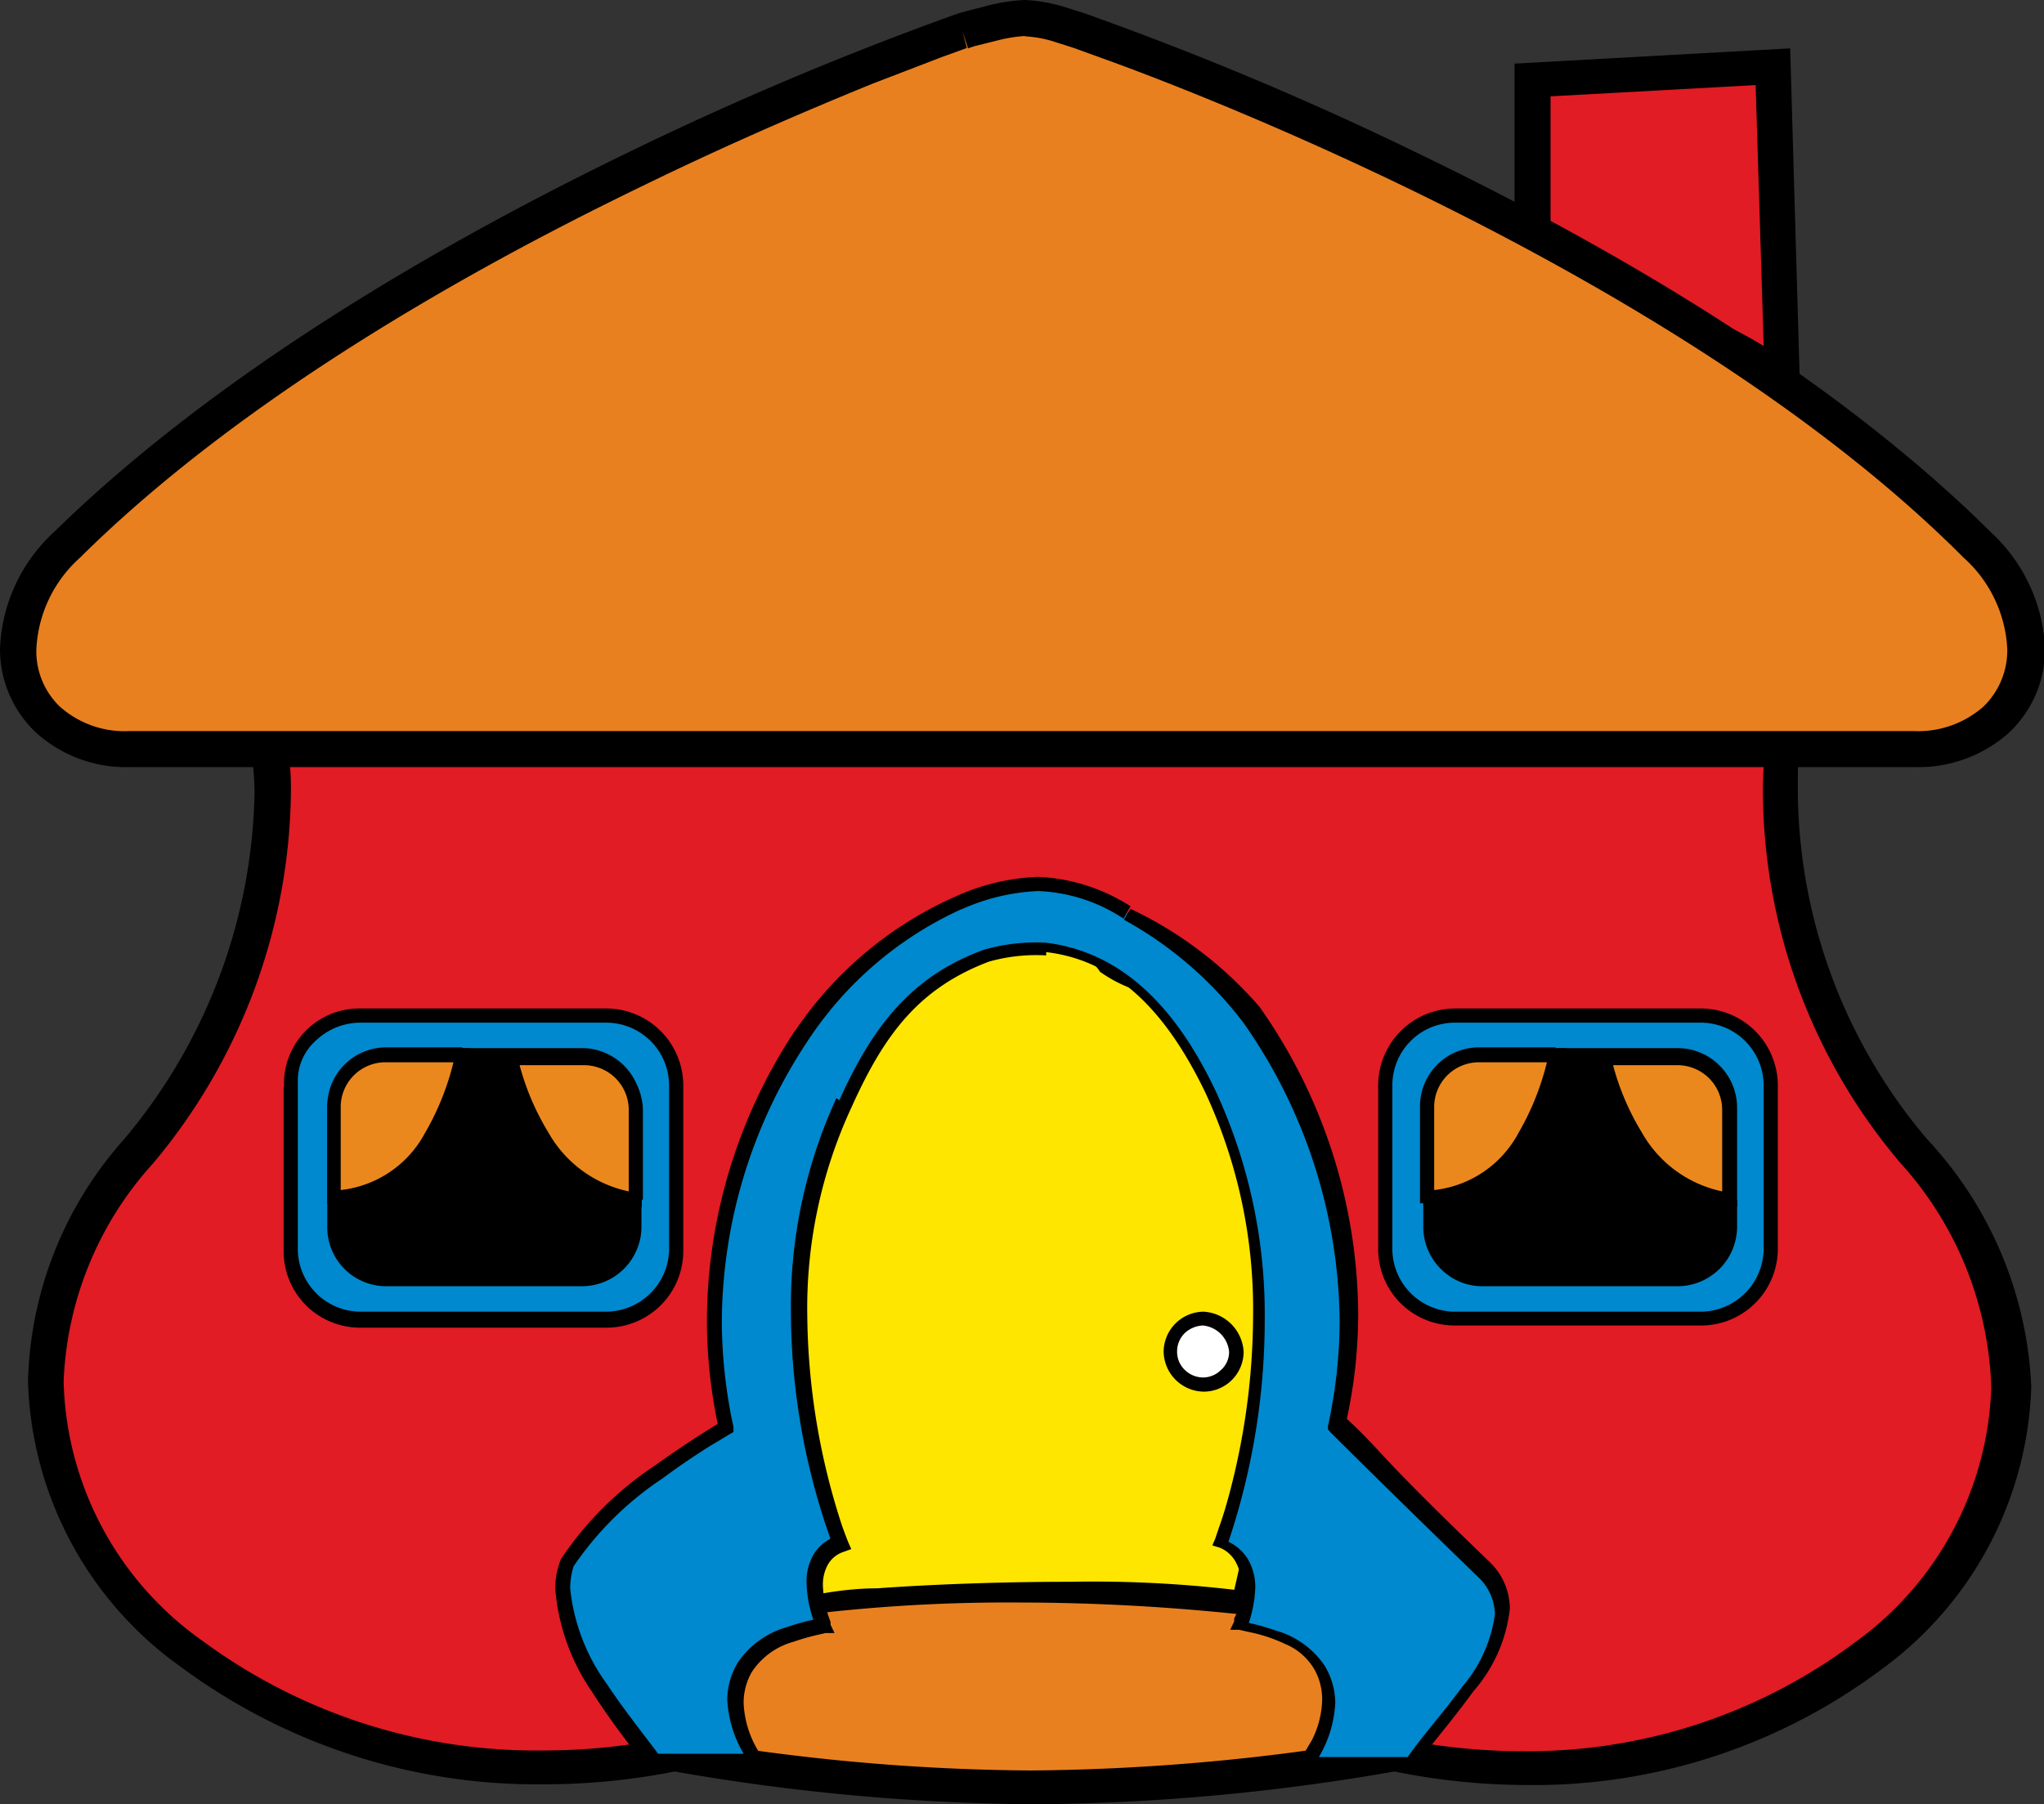 <?xml version="1.0" encoding="UTF-8"?> <svg xmlns="http://www.w3.org/2000/svg" viewBox="0 0 56.21 49.63"><rect x="0" y="0" width="56.21" height="49.63" fill="#333333" stroke="none"/><defs><style>.cls-1{fill:#e11c24;}.cls-2{fill:#ffe600;}.cls-3{fill:#fff;}.cls-4{fill:#0089ce;}.cls-5{fill:#eb881d;}.cls-6{fill:#e98020;}</style></defs><g id="Capa_2" data-name="Capa 2"><g id="footer"><path class="cls-1" d="M49,20.6a15.17,15.17,0,0,0,3.62,11c7.61,9.15-2.72,19-14.4,16.58a59.47,59.47,0,0,1-9.88.9,59.43,59.43,0,0,1-9.87-.9C6.82,50.58-3.78,40.8,3.83,31.65a15,15,0,0,0,3.62-11Z"></path><path d="M49,20.6h-.2c0,.22,0,.63,0,1.17a15.59,15.59,0,0,0,3.72,10,9.91,9.91,0,0,1,2.56,6.36,9.26,9.26,0,0,1-3.86,7.23,15.2,15.2,0,0,1-9.33,3A17.7,17.7,0,0,1,38.29,48h-.08l-.81.14a59.83,59.83,0,0,1-9,.76,57.8,57.8,0,0,1-6.84-.45l-2.18-.31L18.54,48h-.08a17.6,17.6,0,0,1-3.5.35,15.8,15.8,0,0,1-9.54-3.06,9.32,9.32,0,0,1-4-7.29A9.73,9.73,0,0,1,4,31.78H4a15.89,15.89,0,0,0,3.75-9.94,6.83,6.83,0,0,0-.09-1.26l-.19,0v.2H49v-.2h0v-.19H7.22l0,.23a7,7,0,0,1,.08,1.19,15.51,15.51,0,0,1-3.66,9.7h0A10.15,10.15,0,0,0,1.07,38a9.65,9.65,0,0,0,4.12,7.59A16.14,16.14,0,0,0,15,48.78a18.42,18.42,0,0,0,3.58-.36l0-.19,0,.19a59.08,59.08,0,0,0,9.9.91,59.13,59.13,0,0,0,9.91-.91l0-.19,0,.19a17.85,17.85,0,0,0,3.66.38,15.56,15.56,0,0,0,9.57-3.12,9.65,9.65,0,0,0,4-7.54,10.36,10.36,0,0,0-2.65-6.61,15.23,15.23,0,0,1-3.63-9.77c0-.53,0-.92,0-1.14l0-.21H49Z"></path><path class="cls-1" d="M37.34,46.41a6.59,6.59,0,0,1,2-2.8c.64-.55,1.82-.37,1.27.72A36.88,36.88,0,0,0,37.7,47C37.52,47.14,37.34,46.41,37.34,46.41ZM21.4,45.24h0A7,7,0,0,0,20,42.07c-.54-.64-1.72-.64-1.36.45.09.27,1.45,1.72,2.27,3.17C21,45.87,21.4,45.24,21.4,45.24Zm-2.08,1.17h0a6.66,6.66,0,0,0-2-2.8c-.63-.55-1.81-.37-1.26.72A35.55,35.55,0,0,1,19,47C19.14,47.14,19.32,46.41,19.32,46.41Zm15.94-1.17h0a7,7,0,0,1,1.36-3.17c.54-.64,1.72-.64,1.35.45-.09.27-1.44,1.72-2.26,3.17C35.62,45.87,35.26,45.24,35.26,45.24Z"></path><path d="M37.34,46.41l.18.07s0-.11.12-.29a6.19,6.19,0,0,1,1.81-2.43h0a1.09,1.09,0,0,1,.66-.25.55.55,0,0,1,.32.09.31.31,0,0,1,.11.24,1,1,0,0,1-.12.42l.17.08-.16-.11a2.44,2.44,0,0,1-.34.31,19.81,19.81,0,0,0-2.54,2.3l.14.13-.13-.14.07.08v-.11l-.07,0,.07.08v0l.07-.08-.07,0v.1l.07-.08h0a1.35,1.35,0,0,1-.11-.26l0-.17-.19,0,.18.07-.18-.07-.19.05a2.76,2.76,0,0,0,.1.31l.12.24.09.1.18.07.2-.08h0a14.37,14.37,0,0,1,1.77-1.66l.73-.59a2.25,2.25,0,0,0,.41-.39h0a1.31,1.31,0,0,0,.16-.59.63.63,0,0,0-.25-.54.93.93,0,0,0-.56-.17,1.39,1.39,0,0,0-.91.34l.12.15-.11-.16a6.89,6.89,0,0,0-2.06,2.9l0,.06v.05ZM21.4,45.24l.19,0a7.21,7.21,0,0,0-1.4-3.27,1.45,1.45,0,0,0-1-.5.77.77,0,0,0-.51.17.69.69,0,0,0-.23.54,1.41,1.41,0,0,0,.08.43,1.94,1.94,0,0,0,.31.47,22.58,22.58,0,0,1,2,2.74l.17-.1-.18.09a.29.29,0,0,0,.22.14.38.38,0,0,0,.26-.14,3.15,3.15,0,0,0,.32-.45l0,0v-.07l-.19,0-.17-.1a1.86,1.86,0,0,1-.14.23l-.12.14,0,0,0,.08v-.09h0l0,.08v.05l.13-.07L21,45.53v.14l.13-.07h0a18.07,18.07,0,0,0-1.42-2.06l-.59-.73-.18-.25-.05-.07v0h0a1.1,1.1,0,0,1-.06-.31.28.28,0,0,1,.09-.24.37.37,0,0,1,.26-.08,1,1,0,0,1,.73.36,5.77,5.77,0,0,1,1.05,2,8,8,0,0,1,.21.77c0,.19.06.3.06.3l.19,0-.17-.1Zm-2.08,1.17.18-.06a6.89,6.89,0,0,0-2.06-2.9l-.12.16.13-.15a1.41,1.41,0,0,0-.91-.34.93.93,0,0,0-.56.17.66.66,0,0,0-.26.54,1.45,1.45,0,0,0,.16.59h0a2.25,2.25,0,0,0,.41.39,19.27,19.27,0,0,1,2.5,2.25h0l.19.08.19-.07a1,1,0,0,0,.23-.4,1.23,1.23,0,0,0,.07-.25l0-.05,0-.06-.18.06-.19,0a1.52,1.52,0,0,1-.09.26l-.07.16,0,0,.06.08v-.1l-.06,0,.06.08v0l.08-.08-.08,0v.11l.08-.08L19,47l.15-.13a14.31,14.31,0,0,0-1.81-1.71l-.73-.59a2.44,2.44,0,0,1-.34-.31l-.16.11.17-.08a1,1,0,0,1-.12-.42.28.28,0,0,1,.11-.24.55.55,0,0,1,.32-.09,1.09,1.09,0,0,1,.66.25h0a5.59,5.59,0,0,1,1.45,1.72c.16.28.28.53.36.71a2.27,2.27,0,0,1,.11.29l.19-.07-.19,0Zm15.94-1.17.19,0s0-.11.06-.3a6.7,6.7,0,0,1,1.25-2.77,1.06,1.06,0,0,1,.74-.36.37.37,0,0,1,.26.08.28.28,0,0,1,.09.24,1.1,1.1,0,0,1-.06.31h0a2.39,2.39,0,0,1-.29.4,22.65,22.65,0,0,0-2,2.74h0l.13.07v-.14l-.13.07.13.07v-.05l0-.08h0v.09l0-.08a1.11,1.11,0,0,1-.18-.21l-.11-.19-.17.1.19,0-.19,0-.17.09a2,2,0,0,0,.16.26l.16.19a.36.36,0,0,0,.26.14.25.25,0,0,0,.21-.14l-.17-.09.17.1a17.31,17.31,0,0,1,1.39-2l.58-.73a1.94,1.94,0,0,0,.31-.47,1.41,1.41,0,0,0,.08-.43.69.69,0,0,0-.23-.54.77.77,0,0,0-.51-.17,1.45,1.45,0,0,0-1,.5,7.21,7.21,0,0,0-1.4,3.27v.07l0,0Z"></path><path class="cls-2" d="M33.81,45S37.34,33.82,32,27.21a3.58,3.58,0,0,1-1.45-.72,2.25,2.25,0,0,0-2-1,4.09,4.09,0,0,0-2.45,1,5.42,5.42,0,0,1-1.72.72c-5.25,6.61-1.63,17.85-1.63,17.85A17.68,17.68,0,0,1,33.81,45Z"></path><path d="M33.81,45,34,45a29,29,0,0,0,1.16-8c0-3.3-.66-7-3-9.93l0-.05L32,27a3.44,3.44,0,0,1-1.37-.68l-.12.15.17-.09a2.43,2.43,0,0,0-2.16-1.1A4.28,4.28,0,0,0,26,26.35l.13.14-.1-.17a5.17,5.17,0,0,1-1.65.7h-.08l0,.06c-2.25,2.83-2.89,6.47-2.89,9.73a30.52,30.52,0,0,0,1.22,8.3l.07.19.19-.07a15.11,15.11,0,0,1,5.37-.94,18.37,18.37,0,0,1,3.94.43c.49.1.89.21,1.16.29l.32.09.1,0H34L34,45,33.81,45v0l0-.16h0v.17l0-.16v0h0v0s-.22-.08-.51-.16a19.29,19.29,0,0,0-5.13-.71,15.7,15.7,0,0,0-5.51,1l.07.19.18-.06s-.07-.23-.18-.65a29.81,29.81,0,0,1-1-7.53c0-3.21.63-6.76,2.8-9.49l-.15-.12,0,.19a5.45,5.45,0,0,0,1.79-.74h0l0,0,0,0a3.84,3.84,0,0,1,2.28-.9,2.27,2.27,0,0,1,1.42.45,3,3,0,0,1,.31.31l.07.1,0,0h0l0,0,0,0A3.73,3.73,0,0,0,32,27.4l0-.19-.15.12c2.26,2.8,2.91,6.44,2.91,9.69a28.6,28.6,0,0,1-.57,5.56c-.14.72-.28,1.3-.39,1.7s-.18.63-.18.63l.19.06v0Z"></path><path class="cls-3" d="M32.18,37.18a.9.9,0,0,1,.9-.91,1,1,0,0,1,.91.91.91.91,0,0,1-1.81,0Z"></path><path d="M32.18,37.18h.19a.71.71,0,0,1,.22-.52.79.79,0,0,1,.49-.2.8.8,0,0,1,.72.72.66.66,0,0,1-.23.51.7.7,0,0,1-.49.2.73.73,0,0,1-.49-.2.69.69,0,0,1-.22-.51H32a1.12,1.12,0,0,0,1.1,1.1,1.1,1.1,0,0,0,1.1-1.1,1.17,1.17,0,0,0-1.1-1.1,1.11,1.11,0,0,0-1.1,1.1Z"></path><path class="cls-4" d="M9.9,27.94h6.79a1.91,1.91,0,0,1,1.9,1.9v4.53a1.91,1.91,0,0,1-1.9,1.9H9.9A1.91,1.91,0,0,1,8,34.37V29.84A1.85,1.85,0,0,1,9.9,27.94Z"></path><path d="M9.9,27.94v.19h6.79a1.73,1.73,0,0,1,1.71,1.71v4.53a1.74,1.74,0,0,1-1.71,1.71H9.9a1.73,1.73,0,0,1-1.71-1.71V29.83h0V29.7a1.48,1.48,0,0,1,.51-1.09,1.78,1.78,0,0,1,1.21-.48v-.39a2.07,2.07,0,0,0-2.1,2v.16l.2,0H7.8v4.53a2.1,2.1,0,0,0,2.1,2.09h6.79a2.11,2.11,0,0,0,2.1-2.09V29.84a2.12,2.12,0,0,0-2.1-2.1H9.9Z"></path><path d="M10.62,29H16a1.44,1.44,0,0,1,1.45,1.45v3.26A1.43,1.43,0,0,1,16,35.18H10.62a1.43,1.43,0,0,1-1.45-1.45V30.47A1.5,1.5,0,0,1,10.62,29Z"></path><path d="M10.62,29v.2H16a1.23,1.23,0,0,1,1.25,1.25v3.26A1.23,1.23,0,0,1,16,35H10.62a1.23,1.23,0,0,1-1.25-1.26V30.47a1.24,1.24,0,0,1,.39-.89,1.27,1.27,0,0,1,.86-.36v-.39A1.69,1.69,0,0,0,9,30.47v3.26a1.62,1.62,0,0,0,1.64,1.65H16a1.64,1.64,0,0,0,1.64-1.65V30.47A1.64,1.64,0,0,0,16,28.83H10.62Z"></path><path class="cls-5" d="M17.51,33c-2.45-.27-3.26-3.08-3.45-3.89h2a1.43,1.43,0,0,1,1.45,1.44Z"></path><path d="M17.51,33l0-.19a3.32,3.32,0,0,1-2.43-1.66,7,7,0,0,1-.85-2.09l-.19.05v.19h2a1.23,1.23,0,0,1,1.25,1.25V33h.2l0-.19,0,.19h.19V30.56a1.64,1.64,0,0,0-1.64-1.64H13.82l0,.24a7.47,7.47,0,0,0,.9,2.21,3.68,3.68,0,0,0,2.71,1.83l.22,0V33Z"></path><path class="cls-5" d="M12.71,29c-.19.82-.91,3.81-3.54,3.9V30.47A1.44,1.44,0,0,1,10.62,29Z"></path><path d="M12.71,29l-.19,0a7.31,7.31,0,0,1-.83,2.16,3,3,0,0,1-2.52,1.59v.19h.2V30.47a1.23,1.23,0,0,1,1.25-1.25h2.09V29l-.19,0,.19,0v-.19H10.62A1.62,1.62,0,0,0,9,30.47v2.65h.2A3.4,3.4,0,0,0,12,31.35a7.55,7.55,0,0,0,.87-2.28l.06-.24h-.24Z"></path><path class="cls-4" d="M40,27.94h6.79a1.91,1.91,0,0,1,1.9,1.9v4.53a1.91,1.91,0,0,1-1.9,1.9H40a1.91,1.91,0,0,1-1.9-1.9V29.84A1.91,1.91,0,0,1,40,27.94Z"></path><path d="M40,27.94v.19h6.79a1.73,1.73,0,0,1,1.71,1.71v4.53a1.74,1.74,0,0,1-1.71,1.71H40a1.73,1.73,0,0,1-1.71-1.71V29.84A1.72,1.72,0,0,1,40,28.13v-.39a2.12,2.12,0,0,0-2.1,2.1v4.53A2.1,2.1,0,0,0,40,36.46h6.79a2.11,2.11,0,0,0,2.1-2.09V29.84a2.12,2.12,0,0,0-2.1-2.1H40Z"></path><rect x="39.33" y="29.02" width="8.24" height="6.16" rx="1.45"></rect><path d="M40.78,29v.2h5.35a1.23,1.23,0,0,1,1.25,1.25v3.26A1.23,1.23,0,0,1,46.13,35H40.78a1.23,1.23,0,0,1-1.25-1.26V30.47a1.23,1.23,0,0,1,1.25-1.25v-.39a1.6,1.6,0,0,0-1.16.48,1.62,1.62,0,0,0-.48,1.16v3.26a1.62,1.62,0,0,0,.48,1.17,1.6,1.6,0,0,0,1.16.48h5.35a1.64,1.64,0,0,0,1.64-1.65V30.47a1.64,1.64,0,0,0-1.64-1.64H40.78Z"></path><path class="cls-5" d="M47.58,33c-2.45-.27-3.26-3.08-3.45-3.89h2a1.43,1.43,0,0,1,1.45,1.44Z"></path><path d="M47.58,33l0-.19a3.32,3.32,0,0,1-2.43-1.66,7,7,0,0,1-.85-2.09l-.19.05v.19h2a1.23,1.23,0,0,1,1.25,1.25V33h.2l0-.19,0,.19h.19V30.56a1.64,1.64,0,0,0-1.64-1.64H43.89l.06.24a7.12,7.12,0,0,0,.89,2.21,3.68,3.68,0,0,0,2.71,1.83l.22,0V33Z"></path><path class="cls-5" d="M42.78,29c-.19.82-.91,3.81-3.54,3.9V30.47A1.44,1.44,0,0,1,40.69,29Z"></path><path d="M42.78,29l-.19,0a7.31,7.31,0,0,1-.83,2.16,3,3,0,0,1-2.52,1.59v.19h.2V30.47a1.23,1.23,0,0,1,1.25-1.25h2.09V29l-.19,0,.19,0v-.19H40.69a1.62,1.62,0,0,0-1.64,1.64v2.65h.2a3.4,3.4,0,0,0,2.84-1.76A7.55,7.55,0,0,0,43,29.07l.06-.24h-.24Z"></path><path class="cls-6" d="M21.49,44.33A4.22,4.22,0,0,0,19,45.69a1.8,1.8,0,0,0,.91,2.63,34.86,34.86,0,0,0,8.33.72,30.7,30.7,0,0,0,8.43-.72,1.81,1.81,0,0,0,.9-2.63C36.89,44.6,35,44.33,35,44.33,34.9,43.33,21.67,43.7,21.49,44.33Z"></path><path d="M21.49,44.33l0-.19a5.42,5.42,0,0,0-1,.28,3.35,3.35,0,0,0-1.64,1.16,1.84,1.84,0,0,0-.31,1,2,2,0,0,0,.41,1.22,1.67,1.67,0,0,0,.93.68l0-.19,0,.19a37.62,37.62,0,0,0,7.52.76h.87l.12-.06L28.19,49l-.13.14.08,0,.17,0c.21,0,.61,0,1.13,0a30.73,30.73,0,0,0,7.23-.79h0A2.09,2.09,0,0,0,38,46.6a1.83,1.83,0,0,0-.32-1l-.16.11.17-.1a3,3,0,0,0-1.61-1.17A5.58,5.58,0,0,0,35,44.14l0,.19.19,0A.42.42,0,0,0,35,44a2.71,2.71,0,0,0-.81-.24,33.47,33.47,0,0,0-4.8-.25c-1.83,0-3.77.07-5.27.18-.75,0-1.39.12-1.85.2a2.78,2.78,0,0,0-.57.12l-.19.08a.29.29,0,0,0-.16.18l.19,0,0-.19,0,.19.19.05-.11,0,.08.09,0-.06-.11,0,.08.09,0,0,0,0h0l0,0,0,0a.86.86,0,0,1,.25-.09,48.53,48.53,0,0,1,7.44-.44c1.47,0,2.87,0,3.9.14a9.14,9.14,0,0,1,1.21.18,1.25,1.25,0,0,1,.31.12l0,0,0,0h0l0,0h0l.06,0h-.07v0l.06,0h-.07l0,.15.15,0,.29.06a3.4,3.4,0,0,1,2.1,1.21h0a1.37,1.37,0,0,1,.25.8,1.71,1.71,0,0,1-1,1.53l.06.19-.06-.19a30.49,30.49,0,0,1-7.12.77h-.88l-.24,0h-.06l0,.15.11-.11-.07,0,0,.15.11-.11-.14-.13-.13.13.1.11,0-.15-.07,0,.1.11,0-.15-.24,0h-.55a37.3,37.3,0,0,1-7.43-.76h0a1.28,1.28,0,0,1-.7-.52,1.76,1.76,0,0,1-.33-1,1.4,1.4,0,0,1,.25-.81,3,3,0,0,1,1.44-1c.26-.09.51-.16.68-.2l.28-.06.12,0,0-.12Z"></path><path d="M21.43,44.52l.45-.07A45.82,45.82,0,0,1,28,44.08a58.21,58.21,0,0,1,7.1.44l.05-.38A59.09,59.09,0,0,0,28,43.7a42.24,42.24,0,0,0-6.58.44l.06.38Z"></path><path class="cls-1" d="M42.14,7.65V2.21l6.61-.36L49,10.46C45.4,8.1,45.31,9.1,42.14,7.65Z"></path><path d="M42.14,7.65h.5v-5l5.64-.31.25,8.1H49l.26-.42a11.82,11.82,0,0,0-3.75-1.8,14.55,14.55,0,0,1-3.19-1l-.21.45h0l-.2.45a15.39,15.39,0,0,0,3.35,1.09,11.06,11.06,0,0,1,3.47,1.68l.79.52L49.23,1.33l-7.58.42V8l.29.13Z"></path><path d="M48.53,20.56c0,.23-.05.65-.05,1.2A15.89,15.89,0,0,0,52.27,32a9.64,9.64,0,0,1,2.49,6.17,9,9,0,0,1-3.74,7,15,15,0,0,1-9.15,3,17.12,17.12,0,0,1-3.52-.37l-.1,0-.1,0s-.28.06-.8.14a59.27,59.27,0,0,1-9,.76,57.55,57.55,0,0,1-6.81-.45c-.9-.11-1.65-.23-2.16-.31s-.8-.14-.8-.14l-.1,0-.1,0a17,17,0,0,1-3.44.35,15.45,15.45,0,0,1-9.35-3A9,9,0,0,1,1.75,38,9.46,9.46,0,0,1,4.21,32h0A16.15,16.15,0,0,0,8,21.83a7.72,7.72,0,0,0-.09-1.32l-1,.18A7.79,7.79,0,0,1,7,21.83a15.23,15.23,0,0,1-3.59,9.51h0A10.38,10.38,0,0,0,.77,38,10,10,0,0,0,5,45.87a16.44,16.44,0,0,0,10,3.21,18.28,18.28,0,0,0,3.64-.37l-.1-.48-.09.48a59.49,59.49,0,0,0,10,.92,59.54,59.54,0,0,0,10-.92l-.09-.48-.1.48a18.37,18.37,0,0,0,3.72.39,15.94,15.94,0,0,0,9.76-3.18,10,10,0,0,0,4.12-7.78A10.65,10.65,0,0,0,53,31.34a14.93,14.93,0,0,1-3.56-9.58c0-.52,0-.9.05-1.12l-1-.08Z"></path><path class="cls-6" d="M28.19.49a8.65,8.65,0,0,0-1.72.37S10.62,6.29,1.84,15C-.61,17.43.48,20.6,3.56,20.6H52.65c3.08,0,4.16-3.17,1.72-5.61C45.67,6.29,29.73.86,29.73.86A6.12,6.12,0,0,0,28.19.49Z"></path><path d="M28.19.49V0A4.94,4.94,0,0,0,27,.2c-.38.09-.68.18-.68.18h0a90.45,90.45,0,0,0-9.08,3.83C12.15,6.68,6,10.22,1.49,14.63h0A4.59,4.59,0,0,0,0,17.85a3.15,3.15,0,0,0,1,2.31,3.69,3.69,0,0,0,2.59.94H52.65a3.73,3.73,0,0,0,2.59-.94,3.15,3.15,0,0,0,1-2.31,4.63,4.63,0,0,0-1.49-3.21C50.3,10.22,44.1,6.68,39,4.22A89.05,89.05,0,0,0,29.89.39l-.16.47L29.9.39,29.3.2A4.45,4.45,0,0,0,28.19,0V1a3.18,3.18,0,0,1,.84.16l.38.12.15.05h0l.69.25C33.41,2.71,46.53,7.84,54,15.34a3.61,3.61,0,0,1,1.2,2.51,2.15,2.15,0,0,1-.66,1.59,2.72,2.72,0,0,1-1.91.67H3.56a2.68,2.68,0,0,1-1.91-.67A2.11,2.11,0,0,1,1,17.85a3.61,3.61,0,0,1,1.2-2.51h0c4.33-4.29,10.45-7.8,15.48-10.23C20.18,3.89,22.43,2.94,24,2.3l1.9-.73.69-.25L26.47.86l.15.47.18-.06.72-.18a4,4,0,0,1,.67-.1Z"></path><path class="cls-4" d="M31,25.13A10.34,10.34,0,0,1,34.35,28a14.35,14.35,0,0,1,2.36,11.23s1.45,1.45,4.07,4c1.54,1.54-.9,3.81-2,5.26h-2.9a2.55,2.55,0,0,0,.36-2.63c-.45-.9-2.17-1.18-2.17-1.18s.82-1.81-.54-2.26c0,0,2.53-6.52-.27-12.41-.91-1.9-2.27-3.71-4.53-4a5,5,0,0,0-1.63.18c-2,.72-3,2.08-3.9,4.07-2.72,5.71-.09,12.14-.09,12.14-1.27.45-.45,2.26-.45,2.26S21,45,20.49,45.87a2.56,2.56,0,0,0,.37,2.63H18c-.73-1-3.08-3.72-2.36-5.53.91-1.72,4.35-3.71,4.35-3.71A14,14,0,0,1,22,28.48a10.19,10.19,0,0,1,4.35-3.62A4.45,4.45,0,0,1,31,25.13Z"></path><path d="M31,25.13l-.09.17a10.41,10.41,0,0,1,3.29,2.84l.15-.11-.15.11a14.5,14.5,0,0,1,2.64,8.19,13.6,13.6,0,0,1-.32,2.89l0,.1.07.08s1.45,1.45,4.08,4l.13-.14-.13.14a1.44,1.44,0,0,1,.44,1,3.86,3.86,0,0,1-.9,2c-.51.7-1.12,1.38-1.55,2l.15.12v-.19h-2.9v.19l.15.12a3.24,3.24,0,0,0,.66-1.8,2,2,0,0,0-.28-1l-.17.09.18-.08a2.42,2.42,0,0,0-1.37-1,6.17,6.17,0,0,0-1-.26l0,.19.18.08a3.48,3.48,0,0,0,.26-1.18,1.52,1.52,0,0,0-.19-.77,1.26,1.26,0,0,0-.73-.57l-.06.18.18.07a19.2,19.2,0,0,0,1.06-6.27,14.66,14.66,0,0,0-1.34-6.29c-.91-1.92-2.31-3.81-4.68-4.1h0a5.23,5.23,0,0,0-1.69.19h0c-2.05.74-3.1,2.17-4,4.17l.17.08L23,30.21a13.69,13.69,0,0,0-1.25,5.89,18.82,18.82,0,0,0,1.15,6.4l.18-.07-.06-.18a1.17,1.17,0,0,0-.67.55,1.49,1.49,0,0,0-.17.74,3.42,3.42,0,0,0,.27,1.23l.18-.08,0-.19a6.45,6.45,0,0,0-1,.26,2.43,2.43,0,0,0-1.36,1l.17.08-.16-.09a2,2,0,0,0-.28,1,3.24,3.24,0,0,0,.66,1.8l.15-.12v-.19H18v.19l.15-.12c-.32-.44-.93-1.19-1.47-2a5.41,5.41,0,0,1-1-2.62,2,2,0,0,1,.12-.68L15.6,43l.17.09a8.89,8.89,0,0,1,2.46-2.43c.48-.36.94-.66,1.27-.87l.55-.33.12-.07,0-.14a13.87,13.87,0,0,1-.32-2.92,14.06,14.06,0,0,1,2.37-7.71h0A10,10,0,0,1,26.46,25l-.08-.17.07.18a5.7,5.7,0,0,1,2.1-.5,4.57,4.57,0,0,1,2.35.76h0l.09-.17.1-.17a5.08,5.08,0,0,0-2.55-.81,6,6,0,0,0-2.24.53h0a10.38,10.38,0,0,0-4.43,3.7l.16.1-.16-.11a14.53,14.53,0,0,0-2.43,7.93,13.94,13.94,0,0,0,.32,3l.19,0-.1-.17S19,39.6,18,40.32a9.2,9.2,0,0,0-2.57,2.56h0a2.1,2.1,0,0,0-.16.82,5.8,5.8,0,0,0,1,2.82c.56.88,1.18,1.65,1.49,2.07l.06.08h3.4L21,48.38l0,0a2.76,2.76,0,0,1-.55-1.53,1.69,1.69,0,0,1,.22-.85h0a2,2,0,0,1,1.15-.84,6.37,6.37,0,0,1,.62-.18l.26-.06.25,0-.11-.23,0-.08a3,3,0,0,1-.21-1,1.13,1.13,0,0,1,.13-.56.77.77,0,0,1,.46-.37l.19-.07-.08-.18s-.07-.17-.18-.48a19.05,19.05,0,0,1-.95-5.78,13.12,13.12,0,0,1,1.22-5.72h0c.9-2,1.85-3.27,3.78-4l-.06-.18.06.18a4.8,4.8,0,0,1,1.57-.17V26l0,.19c2.17.25,3.48,2,4.38,3.87a14.16,14.16,0,0,1,1.31,6.13,19.27,19.27,0,0,1-.52,4.37c-.13.55-.26,1-.36,1.29s-.16.47-.16.47l-.08.19.2.06A.88.88,0,0,1,34,43a1.21,1.21,0,0,1,.13.58,2.86,2.86,0,0,1-.11.71c0,.1-.06.18-.08.23l0,.08-.11.23.25,0,.26.06a4.27,4.27,0,0,1,1,.33,1.67,1.67,0,0,1,.8.69h0a1.69,1.69,0,0,1,.22.85,2.62,2.62,0,0,1-.28,1.1l-.2.34-.07.09,0,0-.25.31h3.4l0-.08c.41-.54,1-1.23,1.56-2a4.12,4.12,0,0,0,1-2.27,1.78,1.78,0,0,0-.55-1.28h0c-1.32-1.27-2.33-2.27-3-3s-1-1-1-1l-.13.14.18,0a13.64,13.64,0,0,0,.33-3,14.78,14.78,0,0,0-2.71-8.41h0A10.75,10.75,0,0,0,31.09,25l-.09.17.1-.17Z"></path></g></g></svg> 